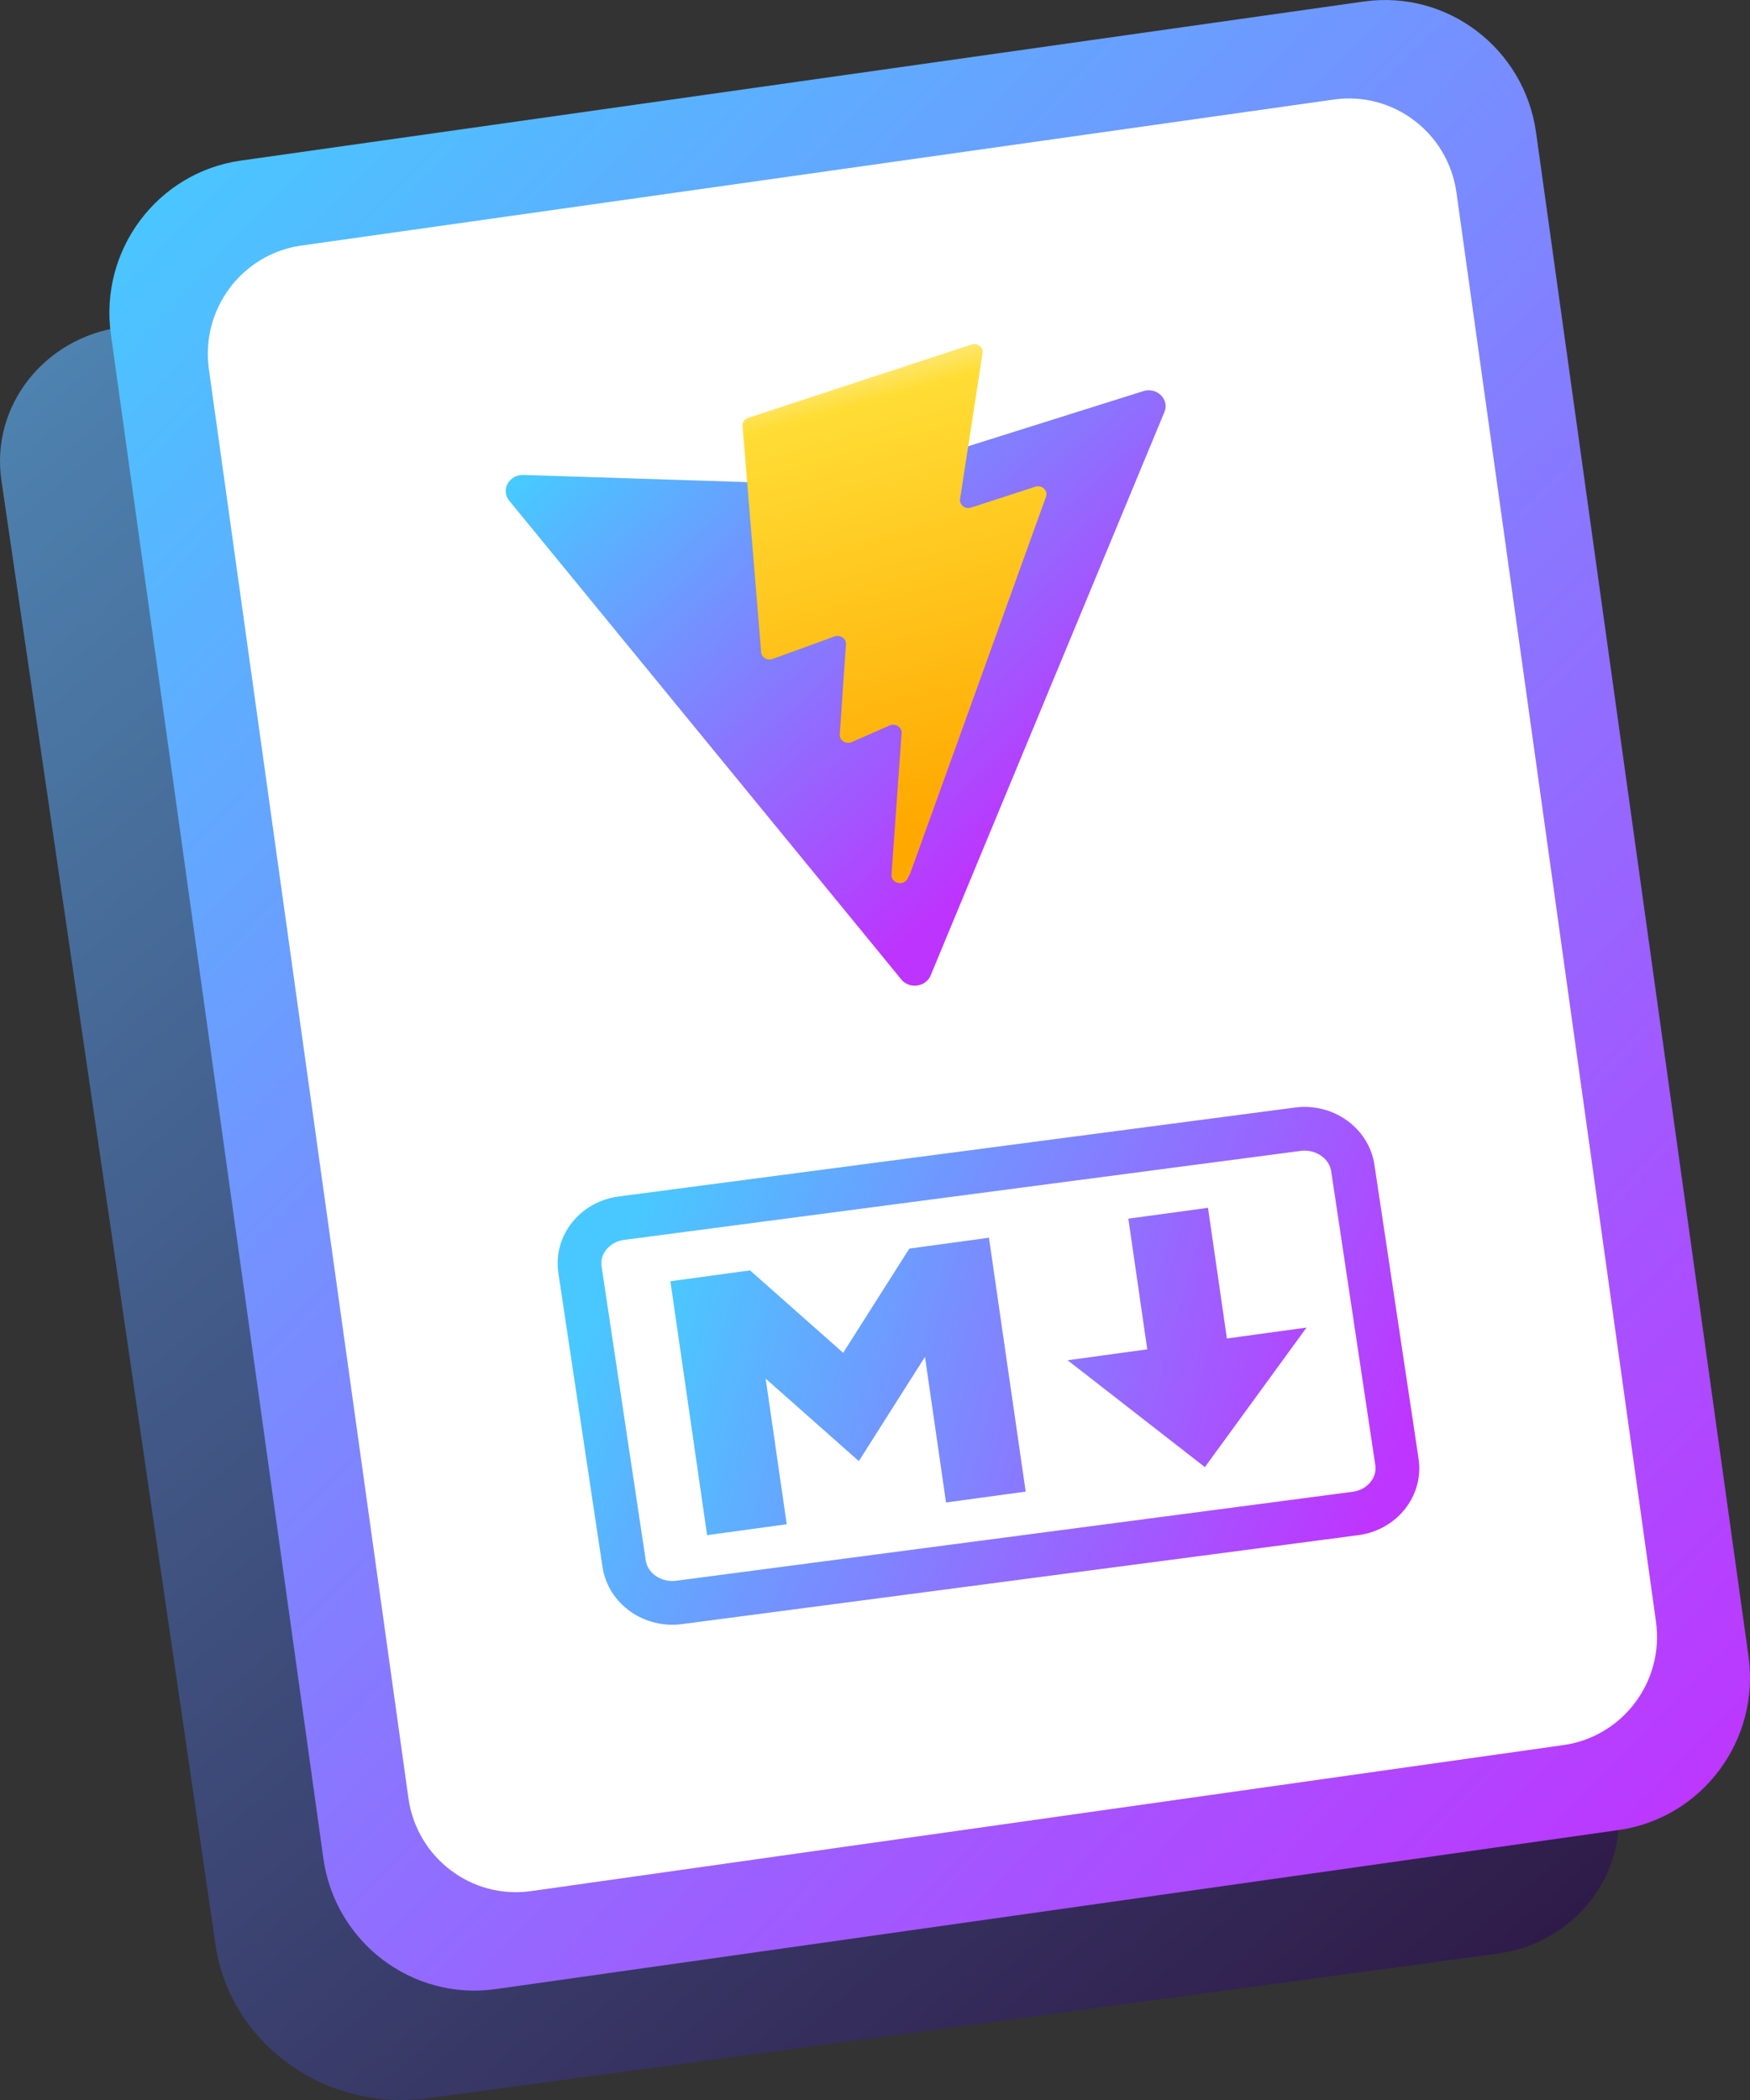 <svg viewBox="0 0 160 192" fill="none" xmlns="http://www.w3.org/2000/svg"><rect x="0" y="0" width="160" height="192" fill="#333333" stroke="none"/><g clip-path="url(#a)"><path d="M.127 43.899c-.99-6.773 3.919-13.036 10.965-13.988l102.06-13.789c7.045-.952 13.56 3.767 14.55 10.54l20.171 137.973c.99 6.774-3.919 13.036-10.965 13.988l-97.807 13.214c-9.395 1.27-18.08-5.023-19.4-14.053L.126 43.899Z" fill="url(#b)"/><path d="M10.138 30.573c-1.073-7.694 4.245-14.808 11.877-15.89L124.678.14c7.632-1.082 14.689 4.28 15.762 11.973l19.422 139.315c1.073 7.694-4.245 14.808-11.877 15.89L45.322 181.861c-7.632 1.082-14.69-4.279-15.762-11.973L10.138 30.573Z" fill="url(#c)"/><path d="M19.098 33.742c-.763-5.467 3.02-10.521 8.45-11.29L121.947 9.1c5.43-.769 10.451 3.04 11.215 8.506l18.241 130.653c.763 5.467-3.02 10.521-8.451 11.289l-94.397 13.354c-5.43.769-10.451-3.04-11.215-8.506L19.098 33.742Z" fill="#fff"/><path d="m118.649 103.244-61.826 8.132c-2.44.321-4.139 2.431-3.796 4.714l4.034 26.865c.343 2.282 2.598 3.872 5.037 3.552l61.826-8.132c2.439-.321 4.139-2.432 3.796-4.714l-4.034-26.865c-.343-2.283-2.598-3.873-5.037-3.552Z" stroke="url(#d)" stroke-width="4"/><path d="m64.648 140.356-3.356-23.213 7.282-.995 8.516 7.539 6.048-9.53 7.282-.994 3.356 23.212-7.282.995-1.925-13.313-6.048 9.53-8.516-7.54 1.925 13.313-7.282.996Zm45.512-6.22-12.551-9.771 7.282-.996-1.728-11.948 7.283-.994 1.727 11.947 7.282-.995-9.295 12.757Z" fill="url(#e)"/><path d="M106.461 37.673 85.09 89.181c-.442 1.064-1.943 1.273-2.68.374l-35.847-43.77c-.803-.98-.022-2.404 1.295-2.362l29.054.933c.186.006.37-.02.547-.075l27.07-8.521c1.249-.393 2.411.758 1.932 1.913Z" fill="url(#f)"/><path d="m88.812 31.5-20.4 6.703a.738.738 0 0 0-.523.752l1.702 20.672c.04.487.566.798 1.05.621l5.652-2.057c.53-.193 1.089.193 1.052.725l-.568 8.227c-.038.553.565.94 1.1.705l3.455-1.518c.535-.236 1.14.153 1.1.707l-.924 12.926c-.058.809 1.114 1.087 1.479.35l.244-.49L95.63 45.425c.208-.576-.375-1.122-.985-.923l-5.849 1.904c-.55.18-1.101-.25-1.018-.792l2.055-13.324c.083-.542-.472-.972-1.021-.791Z" fill="url(#g)"/></g><defs><linearGradient id="b" x1=".448" y1="16.413" x2="148.448" y2="191.541" gradientUnits="userSpaceOnUse"><stop stop-color="#508AB7"/><stop offset="1" stop-color="#2D1342"/></linearGradient><linearGradient id="c" x1="11.186" y1="19.154" x2="158.875" y2="162.67" gradientUnits="userSpaceOnUse"><stop stop-color="#49C7FF"/><stop offset="1" stop-color="#BD36FF"/></linearGradient><linearGradient id="d" x1="56.68" y1="114.377" x2="122.209" y2="145.088" gradientUnits="userSpaceOnUse"><stop stop-color="#49C8FF"/><stop offset="1" stop-color="#BE35FF"/></linearGradient><linearGradient id="e" x1="61.766" y1="117.538" x2="121.328" y2="133.876" gradientUnits="userSpaceOnUse"><stop stop-color="#4BC7FF"/><stop offset="1" stop-color="#B93DFF"/></linearGradient><linearGradient id="f" x1="45.296" y1="42.033" x2="84.585" y2="84.667" gradientUnits="userSpaceOnUse"><stop stop-color="#41D1FF"/><stop offset="1" stop-color="#BD34FE"/></linearGradient><linearGradient id="g" x1="73.829" y1="34.598" x2="85.124" y2="75.213" gradientUnits="userSpaceOnUse"><stop stop-color="#FFEA83"/><stop offset=".083" stop-color="#FFDD35"/><stop offset="1" stop-color="#FFA800"/></linearGradient><clipPath id="a"><path fill="#fff" d="M0 0h160v192H0z"/></clipPath></defs></svg>